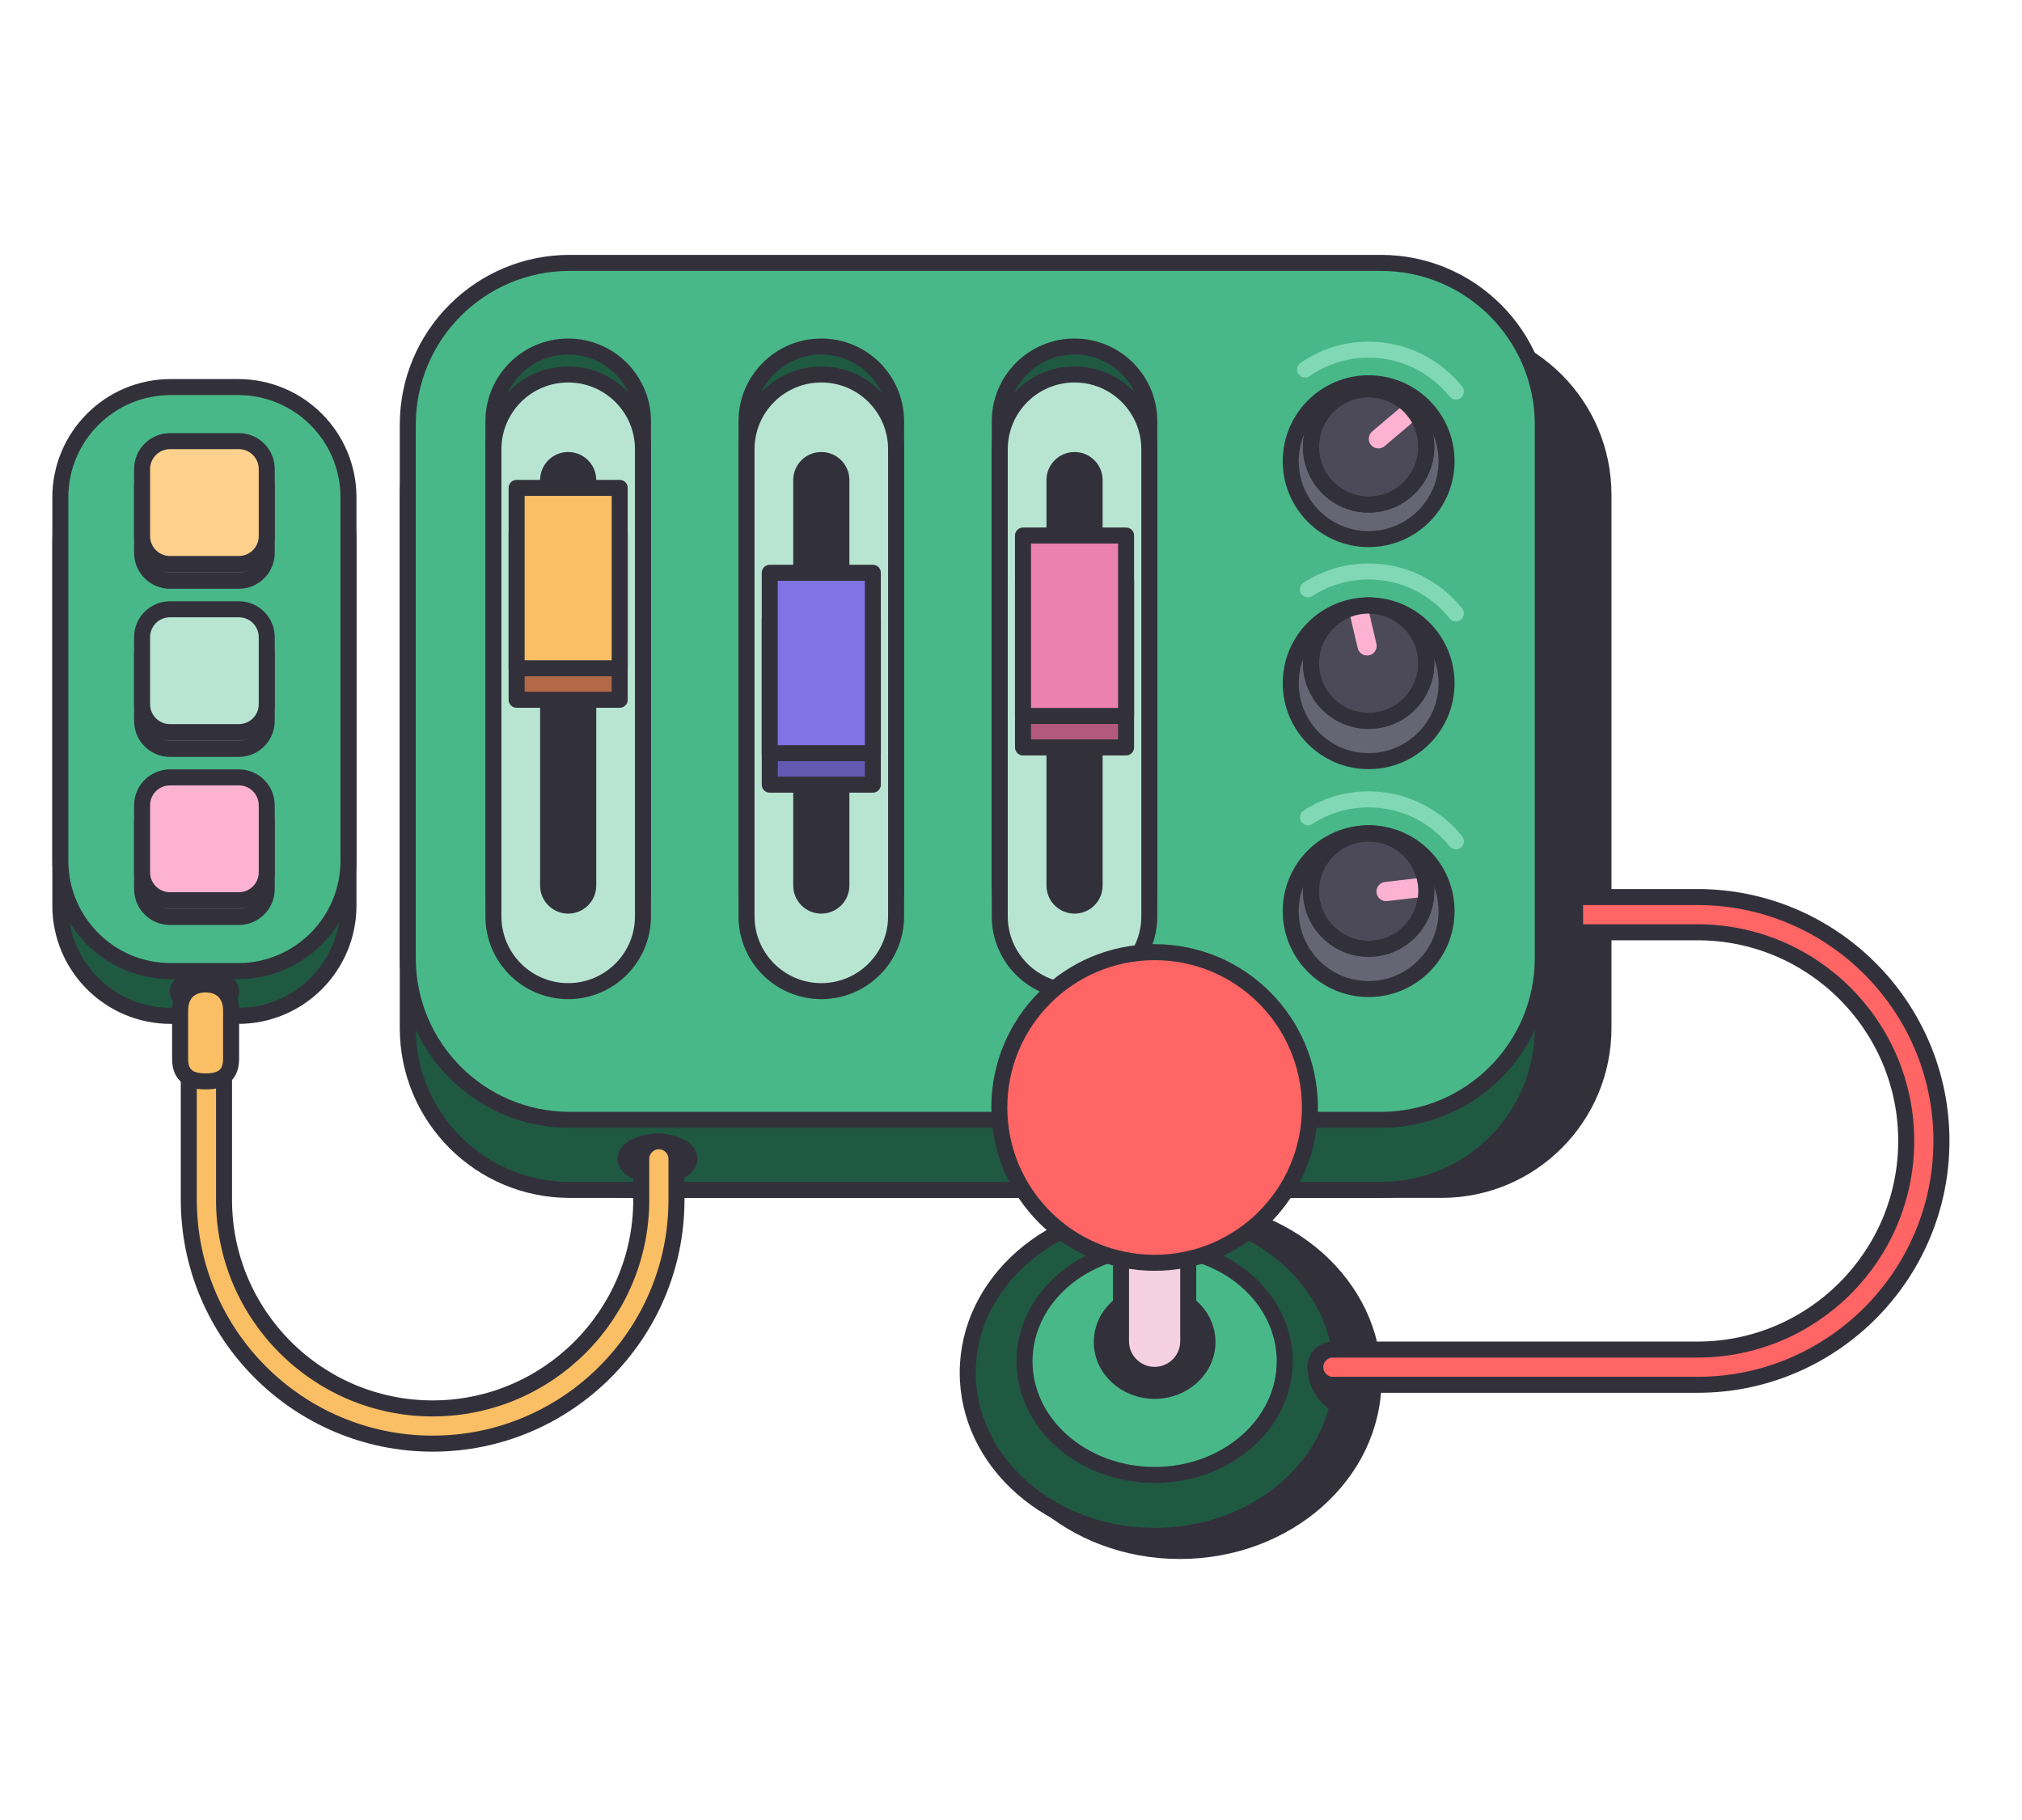<?xml version="1.0" encoding="utf-8"?>
<svg xmlns="http://www.w3.org/2000/svg" width="100" height="90" viewBox="0 0 100 90" fill="none">
<path d="M17.234 44.78C17.234 47.793 14.791 50.236 11.779 50.236H8.44C5.427 50.236 2.984 47.793 2.984 44.78V26.813C2.984 23.8 5.427 21.357 8.44 21.357H11.779C14.791 21.357 17.234 23.8 17.234 26.813V44.78Z" fill="#1F5941" stroke="#32313B" stroke-width="0.792" stroke-miterlimit="10"/>
<path d="M17.234 42.564C17.234 45.577 14.791 48.02 11.779 48.02H8.44C5.427 48.02 2.984 45.577 2.984 42.564V24.597C2.984 21.584 5.427 19.141 8.44 19.141H11.779C14.791 19.141 17.234 21.584 17.234 24.597V42.564Z" fill="#49B889" stroke="#32313B" stroke-width="0.792" stroke-miterlimit="10"/>
<path d="M79.301 50.834C79.301 55.256 75.717 58.84 71.295 58.84H31.174C26.752 58.84 23.168 55.256 23.168 50.834V24.469C23.168 20.047 26.752 16.463 31.174 16.463H71.295C75.717 16.463 79.301 20.047 79.301 24.469V50.834Z" fill="#32313B" stroke="#32313B" stroke-width="0.792" stroke-miterlimit="10"/>
<path d="M76.301 50.835C76.301 55.257 72.716 58.841 68.295 58.841H28.173C23.751 58.841 20.167 55.257 20.167 50.835V24.47C20.167 20.048 23.751 16.464 28.173 16.464H68.295C72.716 16.464 76.301 20.048 76.301 24.47V50.835Z" fill="#1F5941" stroke="#32313B" stroke-width="0.792" stroke-miterlimit="10"/>
<path d="M76.301 47.371C76.301 51.793 72.716 55.377 68.295 55.377H28.173C23.751 55.377 20.167 51.793 20.167 47.371V21.006C20.167 16.584 23.751 13 28.173 13H68.295C72.716 13 76.301 16.584 76.301 21.006V47.371Z" fill="#49B889" stroke="#32313B" stroke-width="0.792" stroke-miterlimit="10"/>
<path d="M31.799 43.931C31.799 45.974 30.143 47.63 28.1 47.63C26.057 47.63 24.402 45.974 24.402 43.931V20.834C24.402 18.792 26.057 17.136 28.1 17.136C30.143 17.136 31.799 18.792 31.799 20.834V43.931Z" fill="#1F5941" stroke="#32313B" stroke-width="0.792" stroke-miterlimit="10"/>
<path d="M44.317 43.931C44.317 45.974 42.661 47.63 40.619 47.63C38.576 47.63 36.92 45.974 36.92 43.931V20.834C36.92 18.792 38.576 17.136 40.619 17.136C42.661 17.136 44.317 18.792 44.317 20.834V43.931Z" fill="#1F5941" stroke="#32313B" stroke-width="0.792" stroke-miterlimit="10"/>
<path d="M31.799 45.314C31.799 47.356 30.143 49.012 28.1 49.012C26.057 49.012 24.402 47.356 24.402 45.314V22.216C24.402 20.174 26.057 18.518 28.1 18.518C30.143 18.518 31.799 20.174 31.799 22.216V45.314Z" fill="#B8E5D2" stroke="#32313B" stroke-width="0.792" stroke-miterlimit="10"/>
<path d="M44.317 45.314C44.317 47.356 42.661 49.012 40.619 49.012C38.576 49.012 36.92 47.356 36.92 45.314V22.216C36.92 20.174 38.576 18.518 40.619 18.518C42.661 18.518 44.317 20.174 44.317 22.216V45.314Z" fill="#B8E5D2" stroke="#32313B" stroke-width="0.792" stroke-miterlimit="10"/>
<path d="M29.092 43.791C29.092 44.339 28.648 44.783 28.1 44.783C27.552 44.783 27.107 44.339 27.107 43.791V23.74C27.107 23.192 27.552 22.748 28.1 22.748C28.648 22.748 29.092 23.192 29.092 23.74V43.791Z" fill="#32313B" stroke="#32313B" stroke-width="0.792" stroke-miterlimit="10"/>
<path d="M41.611 43.791C41.611 44.339 41.167 44.783 40.619 44.783C40.071 44.783 39.626 44.339 39.626 43.791V23.74C39.626 23.192 40.071 22.748 40.619 22.748C41.167 22.748 41.611 23.192 41.611 23.74V43.791Z" fill="#32313B" stroke="#32313B" stroke-width="0.792" stroke-miterlimit="10"/>
<path d="M56.841 43.931C56.841 45.974 55.185 47.63 53.142 47.63C51.1 47.63 49.444 45.974 49.444 43.931V20.834C49.444 18.792 51.1 17.136 53.142 17.136C55.185 17.136 56.841 18.792 56.841 20.834V43.931Z" fill="#1F5941" stroke="#32313B" stroke-width="0.792" stroke-miterlimit="10"/>
<path d="M56.841 45.314C56.841 47.356 55.185 49.012 53.142 49.012C51.1 49.012 49.444 47.356 49.444 45.314V22.216C49.444 20.174 51.1 18.518 53.142 18.518C55.185 18.518 56.841 20.174 56.841 22.216V45.314Z" fill="#B8E5D2" stroke="#32313B" stroke-width="0.792" stroke-miterlimit="10"/>
<path d="M54.135 43.791C54.135 44.339 53.691 44.783 53.142 44.783C52.594 44.783 52.15 44.339 52.15 43.791V23.74C52.15 23.192 52.594 22.748 53.142 22.748C53.691 22.748 54.135 23.192 54.135 23.74V43.791Z" fill="#32313B" stroke="#32313B" stroke-width="0.792" stroke-miterlimit="10"/>
<path d="M43.167 30.589H38.069V38.802H43.167V30.589Z" fill="#6359B3" stroke="#32313B" stroke-width="0.792" stroke-miterlimit="10" stroke-linejoin="round"/>
<path d="M43.167 28.323H38.069V37.245H43.167V28.323Z" fill="#8173E6" stroke="#32313B" stroke-width="0.792" stroke-miterlimit="10" stroke-linejoin="round"/>
<path d="M55.691 28.747H50.594V36.961H55.691V28.747Z" fill="#B35980" stroke="#32313B" stroke-width="0.792" stroke-miterlimit="10" stroke-linejoin="round"/>
<path d="M55.691 26.482H50.594V35.404H55.691V26.482Z" fill="#EB81AF" stroke="#32313B" stroke-width="0.792" stroke-miterlimit="10" stroke-linejoin="round"/>
<path d="M30.648 26.391H25.55V34.604H30.648V26.391Z" fill="#B36847" stroke="#32313B" stroke-width="0.792" stroke-miterlimit="10" stroke-linejoin="round"/>
<path d="M30.648 24.126H25.55V33.047H30.648V24.126Z" fill="#FABE64" stroke="#32313B" stroke-width="0.792" stroke-miterlimit="10" stroke-linejoin="round"/>
<path d="M67.687 37.639C69.816 37.639 71.541 35.914 71.541 33.786C71.541 31.658 69.816 29.933 67.687 29.933C65.559 29.933 63.834 31.658 63.834 33.786C63.834 35.914 65.559 37.639 67.687 37.639Z" fill="#666573" stroke="#32313B" stroke-width="0.792" stroke-miterlimit="10"/>
<path d="M64.686 29.144C65.55 28.584 66.581 28.259 67.687 28.259C69.433 28.259 70.989 29.068 72.002 30.332" stroke="#81D8B4" stroke-width="0.792" stroke-miterlimit="10" stroke-linecap="round"/>
<path d="M67.687 35.648C69.262 35.648 70.538 34.372 70.538 32.797C70.538 31.222 69.262 29.946 67.687 29.946C66.112 29.946 64.836 31.222 64.836 32.797C64.836 34.372 66.112 35.648 67.687 35.648Z" fill="#4C4A59" stroke="#32313B" stroke-width="0.792" stroke-miterlimit="10"/>
<path d="M67.213 30.25L67.609 31.939" stroke="#FDB2D2" stroke-width="0.95" stroke-miterlimit="10" stroke-linecap="round"/>
<path d="M67.687 35.648C69.262 35.648 70.538 34.372 70.538 32.797C70.538 31.222 69.262 29.946 67.687 29.946C66.112 29.946 64.836 31.222 64.836 32.797C64.836 34.372 66.112 35.648 67.687 35.648Z" stroke="#32313B" stroke-width="0.792" stroke-miterlimit="10"/>
<path d="M67.687 48.909C69.816 48.909 71.541 47.184 71.541 45.056C71.541 42.928 69.816 41.203 67.687 41.203C65.559 41.203 63.834 42.928 63.834 45.056C63.834 47.184 65.559 48.909 67.687 48.909Z" fill="#666573" stroke="#32313B" stroke-width="0.792" stroke-miterlimit="10"/>
<path d="M64.686 40.414C65.55 39.855 66.581 39.529 67.687 39.529C69.433 39.529 70.989 40.338 72.002 41.602" stroke="#81D8B4" stroke-width="0.792" stroke-miterlimit="10" stroke-linecap="round"/>
<path d="M67.687 46.918C69.262 46.918 70.538 45.642 70.538 44.067C70.538 42.492 69.262 41.216 67.687 41.216C66.112 41.216 64.836 42.492 64.836 44.067C64.836 45.642 66.112 46.918 67.687 46.918Z" fill="#4C4A59" stroke="#32313B" stroke-width="0.792" stroke-miterlimit="10"/>
<path d="M70.273 43.887L68.55 44.087" stroke="#FDB2D2" stroke-width="0.95" stroke-miterlimit="10" stroke-linecap="round"/>
<path d="M67.687 46.918C69.262 46.918 70.538 45.642 70.538 44.067C70.538 42.492 69.262 41.216 67.687 41.216C66.112 41.216 64.836 42.492 64.836 44.067C64.836 45.642 66.112 46.918 67.687 46.918Z" stroke="#32313B" stroke-width="0.792" stroke-miterlimit="10"/>
<path d="M67.687 26.659C69.816 26.659 71.541 24.934 71.541 22.806C71.541 20.678 69.816 18.953 67.687 18.953C65.559 18.953 63.834 20.678 63.834 22.806C63.834 24.934 65.559 26.659 67.687 26.659Z" fill="#666573" stroke="#32313B" stroke-width="0.792" stroke-miterlimit="10"/>
<path d="M67.687 24.951C69.262 24.951 70.538 23.674 70.538 22.099C70.538 20.525 69.262 19.248 67.687 19.248C66.112 19.248 64.836 20.525 64.836 22.099C64.836 23.674 66.112 24.951 67.687 24.951Z" fill="#4C4A59" stroke="#32313B" stroke-width="0.792" stroke-miterlimit="10"/>
<path d="M69.529 20.548L68.17 21.698" stroke="#FDB2D2" stroke-width="0.95" stroke-miterlimit="10" stroke-linecap="round"/>
<path d="M67.687 24.951C69.262 24.951 70.538 23.674 70.538 22.099C70.538 20.524 69.262 19.248 67.687 19.248C66.112 19.248 64.836 20.524 64.836 22.099C64.836 23.674 66.112 24.951 67.687 24.951Z" stroke="#32313B" stroke-width="0.792" stroke-miterlimit="10"/>
<path d="M64.543 18.272C65.436 17.653 66.519 17.291 67.687 17.291C69.432 17.291 70.989 18.1 72.001 19.363" stroke="#81D8B4" stroke-width="0.792" stroke-miterlimit="10" stroke-linecap="round"/>
<path d="M58.349 76.697C63.64 76.697 67.929 72.904 67.929 68.225C67.929 63.546 63.64 59.753 58.349 59.753C53.057 59.753 48.768 63.546 48.768 68.225C48.768 72.904 53.057 76.697 58.349 76.697Z" fill="#32313B" stroke="#32313B" stroke-width="0.792" stroke-miterlimit="10"/>
<path d="M57.102 75.951C62.207 75.951 66.345 72.337 66.345 67.878C66.345 63.42 62.207 59.805 57.102 59.805C51.998 59.805 47.86 63.42 47.86 67.878C47.86 72.337 51.998 75.951 57.102 75.951Z" fill="#1F5941" stroke="#32313B" stroke-width="0.792" stroke-miterlimit="10"/>
<path d="M57.103 72.936C60.656 72.936 63.537 70.419 63.537 67.316C63.537 64.212 60.656 61.696 57.103 61.696C53.55 61.696 50.669 64.212 50.669 67.316C50.669 70.419 53.55 72.936 57.103 72.936Z" fill="#49B889" stroke="#32313B" stroke-width="0.792" stroke-miterlimit="10"/>
<path d="M57.103 68.779C58.546 68.779 59.716 67.698 59.716 66.364C59.716 65.03 58.546 63.948 57.103 63.948C55.66 63.948 54.49 65.03 54.49 66.364C54.49 67.698 55.66 68.779 57.103 68.779Z" fill="#32313B" stroke="#32313B" stroke-width="0.792" stroke-miterlimit="10"/>
<path d="M58.765 66.325C58.765 67.243 58.021 67.988 57.102 67.988C56.184 67.988 55.44 67.243 55.44 66.325V58.248C55.44 57.33 56.184 56.586 57.102 56.586C58.021 56.586 58.765 57.33 58.765 58.248V66.325Z" fill="#F5D0E0" stroke="#32313B" stroke-width="0.792" stroke-miterlimit="10"/>
<path d="M57.103 62.446C61.345 62.446 64.783 59.007 64.783 54.765C64.783 50.523 61.345 47.085 57.103 47.085C52.861 47.085 49.422 50.523 49.422 54.765C49.422 59.007 52.861 62.446 57.103 62.446Z" fill="#FF6565" stroke="#32313B" stroke-width="0.792" stroke-miterlimit="10" stroke-linejoin="round"/>
<path d="M13.192 43.965C13.192 44.728 12.574 45.346 11.811 45.346H8.407C7.645 45.346 7.027 44.728 7.027 43.965V40.651C7.027 39.889 7.645 39.271 8.407 39.271H11.811C12.574 39.271 13.192 39.889 13.192 40.651V43.965Z" fill="#4C4A59" stroke="#32313B" stroke-width="0.792" stroke-miterlimit="10"/>
<path d="M13.192 43.136C13.192 43.899 12.574 44.517 11.811 44.517H8.407C7.645 44.517 7.027 43.899 7.027 43.136V39.823C7.027 39.061 7.645 38.442 8.407 38.442H11.811C12.574 38.442 13.192 39.06 13.192 39.823V43.136Z" fill="#FDB2D2" stroke="#32313B" stroke-width="0.792" stroke-miterlimit="10"/>
<path d="M13.192 27.338C13.192 28.101 12.574 28.719 11.811 28.719H8.407C7.645 28.719 7.027 28.101 7.027 27.338V24.025C7.027 23.262 7.645 22.644 8.407 22.644H11.811C12.574 22.644 13.192 23.262 13.192 24.025V27.338Z" fill="#4C4A59" stroke="#32313B" stroke-width="0.792" stroke-miterlimit="10"/>
<path d="M13.192 26.51C13.192 27.272 12.574 27.89 11.811 27.89H8.407C7.645 27.89 7.027 27.272 7.027 26.51V23.196C7.027 22.434 7.645 21.815 8.407 21.815H11.811C12.574 21.815 13.192 22.433 13.192 23.196V26.51Z" fill="#FFD18C" stroke="#32313B" stroke-width="0.792" stroke-miterlimit="10"/>
<path d="M13.192 35.652C13.192 36.414 12.574 37.033 11.811 37.033H8.407C7.645 37.033 7.027 36.415 7.027 35.652V32.338C7.027 31.576 7.645 30.958 8.407 30.958H11.811C12.574 30.958 13.192 31.576 13.192 32.338V35.652Z" fill="#4C4A59" stroke="#32313B" stroke-width="0.792" stroke-miterlimit="10"/>
<path d="M13.192 34.823C13.192 35.586 12.574 36.204 11.811 36.204H8.407C7.645 36.204 7.027 35.586 7.027 34.823V31.51C7.027 30.747 7.645 30.129 8.407 30.129H11.811C12.574 30.129 13.192 30.747 13.192 31.51V34.823Z" fill="#B8E5D2" stroke="#32313B" stroke-width="0.792" stroke-miterlimit="10"/>
<path d="M10.109 49.778C10.838 49.778 11.429 49.447 11.429 49.039C11.429 48.63 10.838 48.3 10.109 48.3C9.38 48.3 8.789 48.63 8.789 49.039C8.789 49.447 9.38 49.778 10.109 49.778Z" fill="#32313B" stroke="#32313B" stroke-width="0.792" stroke-miterlimit="10"/>
<path d="M32.519 58.145C33.394 58.145 34.103 57.767 34.103 57.3C34.103 56.834 33.394 56.456 32.519 56.456C31.645 56.456 30.936 56.834 30.936 57.3C30.936 57.767 31.645 58.145 32.519 58.145Z" fill="#32313B" stroke="#32313B" stroke-width="0.792" stroke-miterlimit="10"/>
<path d="M21.396 71.389C14.747 71.389 9.337 65.979 9.337 59.329V50.776C9.337 50.295 9.727 49.905 10.208 49.905C10.688 49.905 11.079 50.295 11.079 50.776V59.329C11.079 65.019 15.707 69.647 21.396 69.647C27.086 69.647 31.714 65.018 31.714 59.329V57.309C31.714 56.828 32.104 56.438 32.585 56.438C33.066 56.438 33.456 56.828 33.456 57.309V59.329C33.456 65.979 28.046 71.389 21.396 71.389Z" fill="#FABE64" stroke="#32313B" stroke-width="0.792" stroke-miterlimit="10"/>
<path d="M11.429 52.357C11.429 53.253 10.864 53.476 10.168 53.476C9.471 53.476 8.907 53.253 8.907 52.357V49.983C8.907 49.087 9.471 48.681 10.168 48.681C10.864 48.681 11.429 49.087 11.429 49.983V52.357Z" fill="#FABE64" stroke="#32313B" stroke-width="0.792" stroke-miterlimit="10"/>
<path d="M83.956 44.36H77.898V46.102H83.956C89.645 46.102 94.274 50.73 94.274 56.419C94.274 62.109 89.645 66.737 83.956 66.737H65.921C65.44 66.737 65.05 67.127 65.05 67.608C65.05 68.089 65.44 68.479 65.921 68.479H83.956C90.606 68.479 96.016 63.069 96.016 56.419C96.016 49.77 90.606 44.36 83.956 44.36Z" fill="#FF6565" stroke="#32313B" stroke-width="0.792" stroke-miterlimit="10"/>
<path d="M64.68 67.634C64.68 67.634 64.575 68.967 65.907 69.798L66.118 68.716C66.118 68.716 65.551 68.505 65.274 68.175C65.1 67.969 64.68 67.634 64.68 67.634Z" fill="#32313B"/>
</svg>